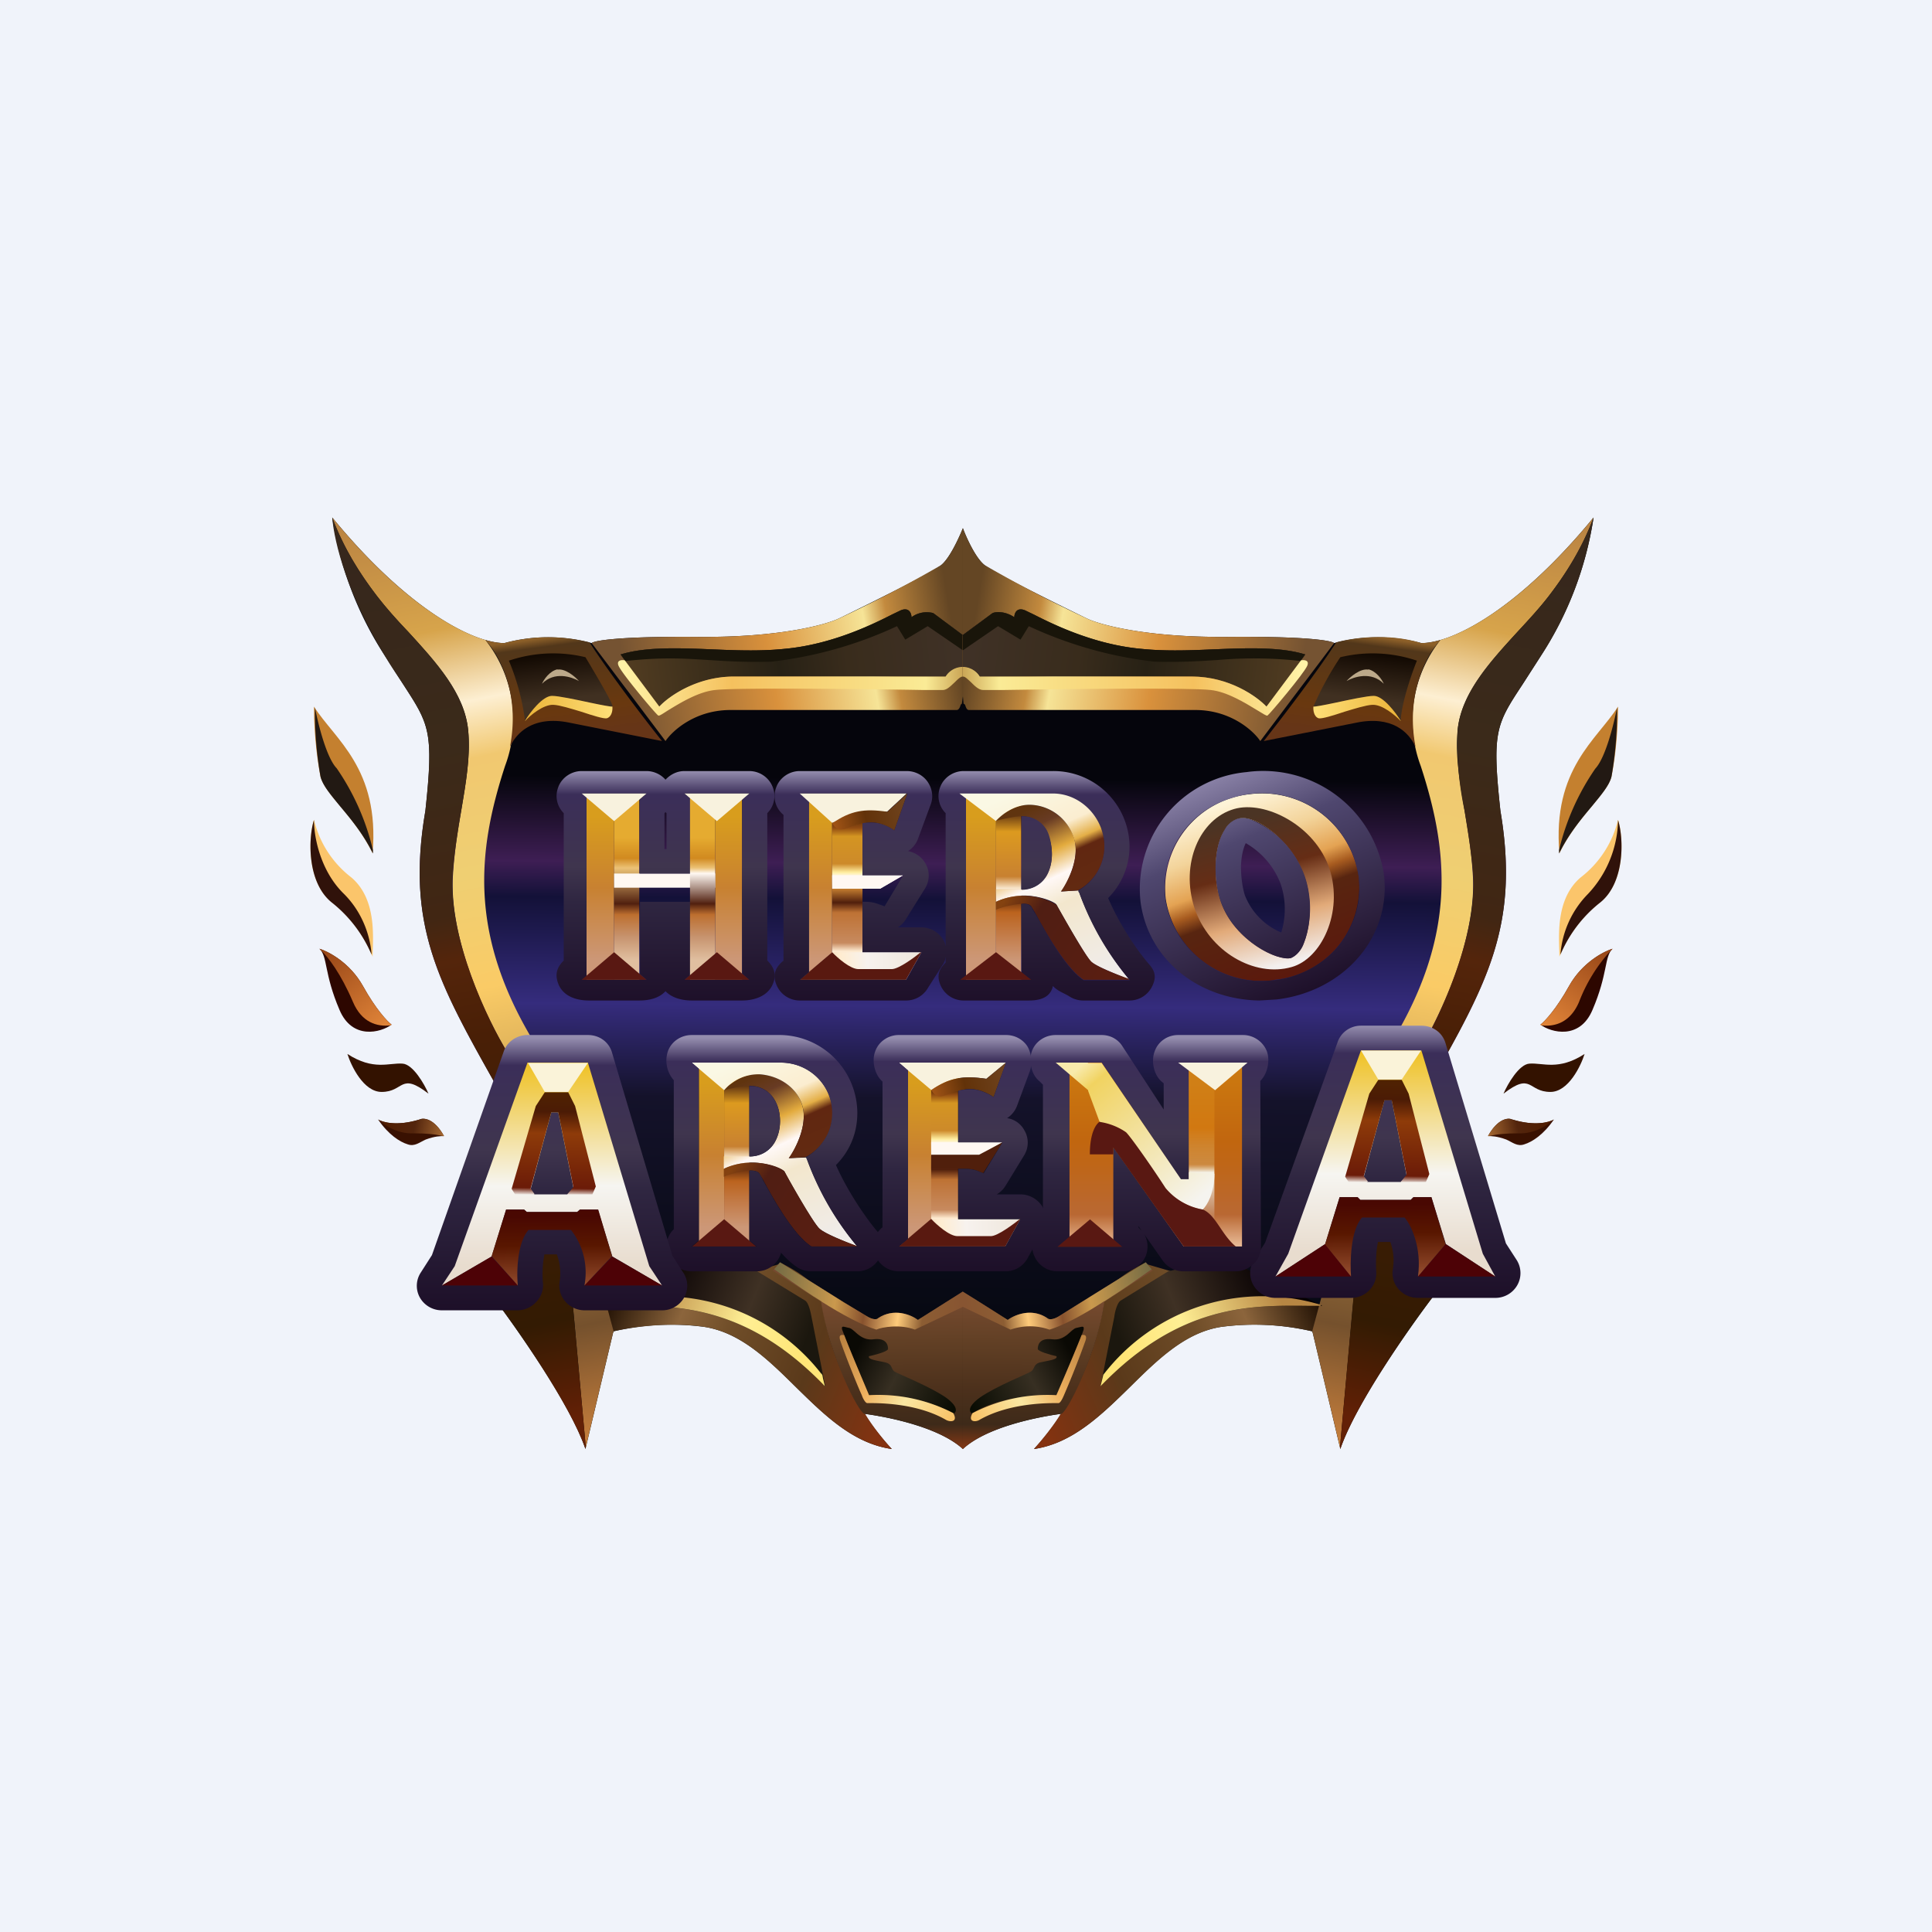 ﻿<?xml version="1.0" standalone="no"?>
<!DOCTYPE svg PUBLIC "-//W3C//DTD SVG 1.1//EN" 
"http://www.w3.org/Graphics/SVG/1.1/DTD/svg11.dtd">
<svg width="56" height="56" viewBox="0 0 56 56" fill="none" xmlns="http://www.w3.org/2000/svg"><path fill="#F0F3FA" d="M0 0h56v56H0z"/><path d="M27.28 16.38c.25-.2.52-.8.63-1.07V42c-.7-.64-2.18-.93-2.85-1.02.21.36.6.82.79 1.02-1.12-.16-1.95-.98-2.78-1.8-.8-.79-1.61-1.58-2.66-1.74a7.39 7.39 0 0 0-2.63.13L16.97 42c-.44-1.3-2-3.51-2.72-4.46l.31-5.76-.18-.32c-1.66-2.95-2.62-4.64-2.05-7.96.25-2.3.11-2.5-.64-3.66l-.54-.84a10.1 10.1 0 0 1-1.52-4c2.15 2.62 4.05 3.64 4.99 3.64a4.84 4.84 0 0 1 2.53 0c.07-.07.79-.2 3.1-.18 2.33.02 3.69-.35 4.08-.54.88-.43 2.7-1.33 2.95-1.54Zm1.26 0c-.26-.2-.53-.8-.63-1.07V42c.69-.64 2.18-.93 2.85-1.02a7 7 0 0 1-.79 1.02c1.11-.16 1.95-.98 2.78-1.8.8-.79 1.6-1.58 2.65-1.74a7.39 7.39 0 0 1 2.64.13l.81 3.41c.44-1.3 2-3.51 2.72-4.46l-.32-5.76.18-.32c1.67-2.95 2.62-4.64 2.06-7.96-.25-2.3-.12-2.5.64-3.66l.54-.84a10.1 10.1 0 0 0 1.52-4c-2.15 2.62-4.05 3.64-4.99 3.64a4.84 4.84 0 0 0-2.53 0c-.07-.07-.79-.2-3.1-.18-2.33.02-3.7-.35-4.08-.54-.88-.43-2.7-1.33-2.95-1.54Z" fill="url(#afqeffurp)"/><path d="M25.04 40.92a7.73 7.73 0 0 1-1.2-3.04v-.01c0-.21 0-.66-1.18-1.25l-.89.26c.5.24 1.5.76 1.57.94.06.19.36 1.43.5 2.03a5.83 5.83 0 0 0-6.3-2.03l.16.8.06.03.02-.06c.42-.1 1.55-.29 2.63-.13 1.05.16 1.85.95 2.66 1.75.83.81 1.66 1.63 2.78 1.79-.19-.2-.6-.7-.81-1.08Z" fill="url(#bfqeffurp)"/><path d="M17.78 38.6v-.03l-2.22-8.23c-1.99-3.2-1.73-5.66-.92-8.14a3.76 3.76 0 0 0-.57-3.65c-1.03-.3-2.65-1.36-4.44-3.55.33.89.8 1.63 1.3 2.28.27.35.58.7.9 1.03.82.9 1.64 1.8 1.74 2.86.07.73-.06 1.49-.2 2.32-.1.58-.2 1.2-.24 1.86-.13 1.86 1 4.23 1.59 5.17l1.51 3.2.75 8.23.8-3.36Z" fill="url(#cfqeffurp)"/><path d="m16.98 41.95-.75-8.22-1.51-3.2c-.58-.95-1.72-3.32-1.6-5.18.05-.66.15-1.28.25-1.86.14-.83.27-1.6.2-2.32-.1-1.07-.92-1.97-1.74-2.86-.32-.34-.63-.68-.9-1.03-.5-.65-.97-1.4-1.3-2.28.06.75.46 2.27 1.52 4 .2.34.39.61.54.84.75 1.15.89 1.35.64 3.66-.57 3.32.39 5.01 2.05 7.96l.18.32-.31 5.76c.72.95 2.28 3.17 2.72 4.46v-.05Z" fill="url(#dfqeffurp)"/><path d="M14.07 18.55c.47.52 1 1.65.71 3.1.2-.43.7-.92 1.74-.7l2.67.53c-.49-.61-1.55-2-2.1-2.86a4.86 4.86 0 0 0-2.47.02c-.16 0-.34-.03-.55-.09Z" fill="url(#efqeffurp)"/><path d="M15.22 20.9a6.77 6.77 0 0 0-.47-1.75 4 4 0 0 1 2.22-.1c.28.47.84 1.41.78 1.43-.08.03-1.41-.3-1.75-.3-.27 0-.64.47-.78.71Z" fill="url(#ffqeffurp)"/><path d="M15.22 20.9c.15-.17.54-.49.83-.47.18.01.5.11.8.2.33.11.65.21.74.19.15-.05.17-.24.16-.34-.03.01-.3-.04-.63-.11-.42-.09-.93-.2-1.12-.2-.27 0-.64.48-.78.72Z" fill="url(#gfqeffurp)"/><path d="M16.16 19.4c-.23.05-.4.3-.45.42.36-.37.86-.2 1.07-.08-.11-.13-.4-.37-.62-.33Z" fill="#BCA98A"/><path d="m19.1 20.48-1.12-1.5c1.23-.4 3.06 0 4.73-.16 1.67-.16 3.08-1 3.4-1.13.25-.1.31.1.31.2a.75.75 0 0 1 .63-.12l.86.64v.92a.59.59 0 0 0-.5.28h-6.14c-1.08 0-1.9.58-2.16.87Z" fill="url(#hfqeffurp)"/><path d="m19.29 21.48-2.14-2.84c.07-.07.79-.2 3.1-.18 2.33.02 3.69-.35 4.08-.54a38.6 38.6 0 0 0 2.95-1.54c.25-.2.52-.8.63-1.07v4.87l-.03.22c-.02 0-.04.04-.05.08-.02.05-.05.1-.1.1h-6.56c-1.02 0-1.68.6-1.88.9Zm-1.3-2.5 1.12 1.5a3.15 3.15 0 0 1 2.16-.87h6.14c.05-.1.23-.28.5-.28v-.92l-.86-.64a.75.75 0 0 0-.63.12c0-.1-.06-.3-.31-.2l-.25.12c-.55.28-1.76.88-3.15 1-.7.07-1.42.04-2.12.01-.97-.04-1.89-.07-2.6.15Z" fill="url(#ifqeffurp)"/><path d="M18.13 19.16c1.12-.12 1.72-.07 2.39-.03.5.03 1.02.07 1.83.05A11.8 11.8 0 0 0 26 18.15l.24.39.65-.39 1.02.7v-.44l-.86-.64a.75.75 0 0 0-.63.12c0-.1-.06-.3-.31-.2l-.25.12c-.55.28-1.76.88-3.15 1-.7.07-1.42.04-2.12.01-.97-.04-1.89-.07-2.6.15l.14.2Z" fill="#19150A"/><path d="M27.9 19.61v-.28a.59.59 0 0 0-.49.28h-6.14c-1.08 0-1.9.58-2.16.87l-1-1.34c-.1-.02-.25 0-.18.16.1.23 1.07 1.39 1.15 1.44.03.02.14-.06.3-.16.33-.2.86-.53 1.35-.58.58-.07 4.24-.03 6 0h.6c.12 0 .23-.12.34-.22.09-.09.17-.17.24-.17Z" fill="url(#jfqeffurp)"/><path d="M23.91 40.18c-2.44-2.54-4.6-2.33-6.42-2.33l2.84-1.38 1.62.38 1.39.85c.1.06.16.35.18.46l.4 2.02Z" fill="url(#kfqeffurp)"/><path d="M23.83 39.85c-.04-.2.07.27 0 0a5.82 5.82 0 0 0-6.29-2.03v.03h.34c1.74-.02 3.76-.03 6.03 2.33l-.08-.33Z" fill="url(#lfqeffurp)"/><path d="m27.9 37.44-1.3.82c-.19-.15-.69-.36-1.15-.05-.02.03-.13.07-.36-.08l-.63-.38-1.85-1.16-.21.24 1.4.9c.22 1.53 1.1 3.25 1.26 3.25.67.09 2.16.38 2.85 1.02v-4.56Z" fill="url(#mfqeffurp)"/><path d="M23.8 37.72c.6.38 1.2.7 1.6.82.18-.08.7-.16 1.12 0l1.39-.66v-.44l-1.3.82c-.2-.15-.7-.36-1.16-.05-.02.03-.13.07-.36-.08l-.63-.38-1.85-1.16-.17.2c.3.21.7.5 1.13.78l.24.15Z" fill="url(#nfqeffurp)"/><path d="M25.74 39.1c0 .07-.36.17-.55.21-.05.1.26.13.47.18.21.05.16.18.26.26.1.07 1.02.43 1.5.76.37.27.3.42.23.46a4.69 4.69 0 0 0-2.46-.53 48 48 0 0 1-.78-1.9c-.03-.13.05-.08.2-.05.16.03.32.38.71.33.4-.05.42.2.42.28Z" fill="url(#ofqeffurp)"/><path d="M24.47 38.7c-.1-.02-.17 0-.11.17.08.25.45 1.2.62 1.57.02.07.1.23.16.23h.02c.18 0 1.36-.03 2.25.48.13.08.37.07.22-.19a4.72 4.72 0 0 0-2.44-.52c-.2-.48-.58-1.37-.72-1.74Z" fill="url(#pfqeffurp)"/><path d="M30.78 40.92c.33-.43.94-1.56 1.2-3.04v-.01c0-.21 0-.66 1.18-1.25l.89.26c-.5.24-1.5.76-1.57.94-.06.19-.36 1.43-.5 2.03a5.83 5.83 0 0 1 6.3-2.03l-.16.8-.06.03-.02-.06a7.39 7.39 0 0 0-2.64-.13c-1.04.16-1.84.95-2.65 1.75-.83.81-1.67 1.63-2.78 1.79.18-.2.6-.7.81-1.08Z" fill="url(#qfqeffurp)"/><path d="M38.04 38.6v-.03l2.22-8.23c1.99-3.2 1.73-5.66.92-8.14a3.76 3.76 0 0 1 .57-3.65c1.03-.3 2.65-1.36 4.44-3.55-.33.89-.8 1.63-1.3 2.28-.27.35-.59.7-.9 1.03-.82.9-1.64 1.8-1.74 2.86-.07.73.06 1.49.2 2.32.1.58.2 1.2.24 1.86.13 1.86-1 4.23-1.6 5.17l-1.5 3.2-.75 8.23-.8-3.36Z" fill="url(#rfqeffurp)"/><path d="m38.84 41.95.74-8.22 1.52-3.2c.58-.95 1.72-3.32 1.6-5.18-.05-.66-.16-1.28-.25-1.86a9.24 9.24 0 0 1-.2-2.32c.1-1.07.92-1.97 1.74-2.86.31-.34.63-.68.9-1.03.5-.65.97-1.4 1.3-2.28a10.1 10.1 0 0 1-1.52 4l-.54.84c-.76 1.15-.89 1.35-.64 3.66.56 3.32-.39 5.01-2.06 7.96l-.18.32.32 5.76c-.73.95-2.28 3.17-2.72 4.46l-.01-.05Z" fill="url(#sfqeffurp)"/><path d="M41.75 18.55c-.47.52-1 1.65-.72 3.1-.19-.43-.69-.92-1.73-.7l-2.67.53c.48-.61 1.55-2 2.1-2.86.46-.13 1.5-.28 2.47.02.16 0 .34-.03.55-.09Z" fill="url(#tfqeffurp)"/><path d="M40.6 20.9c.02-.52.32-1.38.47-1.75a4 4 0 0 0-2.22-.1 9.07 9.07 0 0 0-.78 1.43c.08.03 1.4-.3 1.75-.3.27 0 .63.47.78.71Z" fill="url(#ufqeffurp)"/><path d="M40.6 20.9c-.16-.17-.54-.49-.83-.47-.18.01-.5.11-.8.2-.33.11-.65.21-.75.19-.14-.05-.16-.24-.15-.34.03.01.3-.04.63-.11.42-.09.93-.2 1.12-.2.27 0 .63.48.78.72Z" fill="url(#vfqeffurp)"/><path d="M39.66 19.4c.23.05.4.3.45.42-.36-.37-.87-.2-1.08-.08.12-.13.4-.37.63-.33Z" fill="#BCA98A"/><path d="m36.71 20.48 1.12-1.5c-1.22-.4-3.05 0-4.72-.16-1.68-.16-3.09-1-3.4-1.13-.25-.1-.31.1-.31.2a.75.75 0 0 0-.63-.12l-.86.64v.92c.27 0 .44.19.5.28h6.13c1.09 0 1.9.58 2.17.87Z" fill="url(#wfqeffurp)"/><path d="m36.53 21.48 2.14-2.84c-.07-.07-.79-.2-3.1-.18-2.33.02-3.7-.35-4.08-.54a38.6 38.6 0 0 1-2.95-1.54c-.26-.2-.53-.8-.63-1.07v4.87l.02.22c.03 0 .05.04.06.08.02.05.04.1.1.1h6.56c1.02 0 1.68.6 1.88.9Zm1.3-2.5-1.12 1.5a3.15 3.15 0 0 0-2.17-.87H28.4a.59.59 0 0 0-.5-.28v-.92l.87-.64c.1-.04.36-.06.63.12 0-.1.06-.3.31-.2l.25.12c.55.28 1.76.88 3.15 1 .7.07 1.42.04 2.11.01.98-.04 1.9-.07 2.61.15Z" fill="url(#xfqeffurp)"/><path d="M37.7 19.16a12.05 12.05 0 0 0-2.4-.03c-.5.03-1.02.07-1.83.05a11.8 11.8 0 0 1-3.65-1.03l-.24.39-.65-.39-1.02.7v-.44l.86-.64c.1-.04.36-.06.63.12 0-.1.06-.3.31-.2l.25.12c.55.28 1.76.88 3.15 1 .7.07 1.42.04 2.11.01.98-.04 1.9-.07 2.61.15l-.14.2Z" fill="#19150A"/><path d="M27.9 19.61v-.28c.28 0 .45.19.5.28h6.14c1.09 0 1.9.58 2.17.87l1-1.34c.1-.02.25 0 .18.16-.1.23-1.08 1.39-1.15 1.44-.03.02-.14-.06-.31-.16-.33-.2-.86-.53-1.34-.58-.58-.07-4.25-.03-6 0h-.6c-.12 0-.24-.12-.34-.22-.1-.09-.17-.17-.24-.17Z" fill="url(#yfqeffurp)"/><path d="M31.9 40.18c2.45-2.54 4.6-2.33 6.43-2.33l-2.85-1.38-1.62.38-1.38.85c-.1.06-.17.35-.18.46l-.4 2.02Z" fill="url(#zfqeffurp)"/><path d="M31.98 39.85c.05-.2-.06.27 0 0a5.82 5.82 0 0 1 6.3-2.03v.03h-.34c-1.74-.02-3.76-.03-6.04 2.33l.08-.33Z" fill="url(#aafqeffurp)"/><path d="M27.9 37.44c.34.2 1.06.66 1.31.82.2-.15.7-.36 1.15-.05.03.03.14.07.37-.08a290.9 290.9 0 0 1 2.48-1.54l.2.24-1.4.9c-.21 1.53-1.1 3.25-1.25 3.25-.68.09-2.16.38-2.85 1.02v-4.56Z" fill="url(#abfqeffurp)"/><path d="M32 37.72c-.58.38-1.18.7-1.58.82a1.7 1.7 0 0 0-1.13 0l-1.38-.66v-.44l1.3.82c.2-.15.7-.36 1.15-.05.03.03.14.07.37-.08a290.9 290.9 0 0 1 2.48-1.54l.17.2c-.3.21-.7.5-1.14.78l-.23.15Z" fill="url(#acfqeffurp)"/><path d="M30.08 39.1c0 .07.36.17.54.21.06.1-.26.13-.47.18-.2.05-.15.18-.26.26-.1.07-1.02.43-1.49.76-.37.27-.3.42-.23.46.75-.49 1.95-.56 2.45-.53.26-.6.77-1.8.79-1.9.02-.13-.05-.08-.21-.05-.16.03-.31.38-.7.33-.4-.05-.42.2-.42.28Z" fill="url(#adfqeffurp)"/><path d="M31.35 38.7c.09-.02.17 0 .11.17a27.2 27.2 0 0 1-.62 1.57c-.03.07-.1.23-.16.23h-.02c-.18 0-1.36-.03-2.26.48-.12.08-.36.07-.21-.19a4.72 4.72 0 0 1 2.43-.52c.21-.48.59-1.37.73-1.74Z" fill="url(#aefqeffurp)"/><path d="M10.8 24.73c.21-2.46-1.1-3.3-1.7-4.25 0 .94.13 1.74.19 2.03.14.53.99 1.15 1.51 2.22Z" fill="#C4802F"/><path d="M9.13 20.51c.1.52.34 1.46.63 1.76a7 7 0 0 1 1.05 2.37v.1c-.28-.57-.65-1.01-.96-1.38-.27-.33-.5-.6-.56-.85a10.82 10.82 0 0 1-.16-2Z" fill="#221913"/><path d="M10.18 25.43a2.98 2.98 0 0 1-1.08-1.67c-.17.54-.2 1.84.53 2.4a3.86 3.86 0 0 1 1.17 1.57c0-.48.15-1.65-.62-2.3Z" fill="#FBC56B"/><path d="M9.1 23.77c0 .48.18 1.47.87 2.14.58.58.77 1.3.8 1.76a3.84 3.84 0 0 0-1.14-1.5c-.73-.57-.7-1.86-.53-2.4Z" fill="#30120A"/><path d="M10.52 28.58c-.38-.68-1-1-1.26-1.08.24.23.13.72.58 1.77.37.88 1.2.66 1.51.43-.12-.09-.46-.45-.83-1.12Z" fill="#2D0700"/><path d="M9.3 27.54c.21.2.58.68.93 1.5.25.59.69.73 1.1.68l.02-.02c-.12-.09-.46-.45-.83-1.12-.38-.68-1-1-1.26-1.08l.03.04Z" fill="url(#affqeffurp)"/><path d="M11.06 31.65c-.52 0-.88-.75-.99-1.1.76.49 1.2.25 1.6.28.3.02.63.59.75.87-.83-.64-.7-.05-1.36-.05Z" fill="#331200"/><path d="M12.16 32.45c-.65.2-1.07.08-1.2 0 .3.44.63.65.86.72.2.07.34-.06.52-.14.27-.1.43-.1.53-.1-.28-.51-.59-.54-.71-.48Z" fill="#391101"/><path d="M10.96 32.45c.18.17.57.42 1.02.4.34 0 .62.02.86.08h.03c-.28-.51-.59-.54-.71-.48-.65.2-1.07.08-1.2 0Z" fill="url(#agfqeffurp)"/><path d="M45.2 24.73c-.21-2.45 1.1-3.3 1.7-4.25 0 .94-.13 1.74-.19 2.03-.14.53-.99 1.15-1.51 2.22Z" fill="#C4802F"/><path d="M46.87 20.51c-.1.52-.34 1.46-.63 1.77a7 7 0 0 0-1.05 2.36v.1c.28-.57.65-1.01.96-1.38.27-.33.5-.6.56-.85a10.81 10.81 0 0 0 .16-2Z" fill="#221913"/><path d="M45.82 25.43a2.98 2.98 0 0 0 1.08-1.67c.17.54.2 1.84-.53 2.4a3.86 3.86 0 0 0-1.17 1.57c0-.48-.15-1.65.62-2.3Z" fill="#FBC56B"/><path d="M46.9 23.77a3.2 3.2 0 0 1-.87 2.14 2.8 2.8 0 0 0-.8 1.76c.14-.33.46-.96 1.14-1.5.73-.57.7-1.86.53-2.4Z" fill="#30120A"/><path d="M45.48 28.58c.38-.68 1-1 1.26-1.08-.24.23-.13.72-.58 1.77-.37.88-1.2.66-1.51.43.12-.09.46-.45.83-1.12Z" fill="#2D0700"/><path d="M46.7 27.54a4.7 4.7 0 0 0-.93 1.5c-.25.59-.69.73-1.1.68l-.02-.02c.12-.09.46-.45.83-1.12.38-.68 1-1 1.26-1.08a.38.38 0 0 0-.03.04Z" fill="url(#ahfqeffurp)"/><path d="M44.94 31.65c.52 0 .88-.75.99-1.1-.76.49-1.2.25-1.6.28-.3.02-.63.59-.75.87.83-.64.7-.05 1.36-.05Z" fill="#331200"/><path d="M43.84 32.45c.65.2 1.07.08 1.2 0-.3.44-.63.65-.86.72-.2.07-.34-.06-.52-.14-.27-.1-.43-.1-.53-.1.28-.51.59-.54.7-.48Z" fill="#391101"/><path d="M45.04 32.45c-.18.17-.57.42-1.02.4-.34 0-.62.02-.86.08h-.03c.28-.51.59-.54.7-.48.66.2 1.08.08 1.21 0Z" fill="url(#aifqeffurp)"/><path d="M17 23.07h.8v5.33H17v-5.33Z" fill="url(#ajfqeffurp)"/><path fill="url(#akfqeffurp)" d="M17.8 23.07h.73v5.33h-.73z"/><path d="M20.73 23.07h.78v5.33h-.78v-5.33Z" fill="url(#alfqeffurp)"/><path d="M17.8 25.32h2.93v.41H17.8v-.4Z" fill="#FFF8F2"/><path d="m18.53 28.22.21.18H16.87l.13-.1v-5.2l-.14-.1h1.88l-.2.18v2.14h1.5v-2.14l-.2-.18h1.88l-.21.18v5.04l.2.18H19.85l.2-.18v-2.08h-1.5v2.08Zm.73-1.36v.98l.03.03.03-.03v-.98h-.06Zm.03 1.87c.19.2.49.27.76.27h1.46c.36 0 .76-.13.9-.5.1-.26.03-.46-.17-.66v-4.27a.7.7 0 0 0 .16-.75.73.73 0 0 0-.68-.47h-1.88c-.22 0-.41.1-.55.25a.74.74 0 0 0-.55-.25h-1.88c-.3 0-.58.19-.68.47a.7.7 0 0 0 .16.75v4.27c-.2.2-.26.4-.16.67.14.37.53.49.89.49h1.46c.27 0 .57-.06.76-.27Zm-.03-5.16.03-.03.03.03v1.04h-.06v-1.04Z" fill="url(#amfqeffurp)"/><path d="m17.8 27.6-.94.8h1.88l-.94-.8Z" fill="#591812"/><path d="m17.8 23.8-.94-.8h1.88l-.94.8Z" fill="#F8F2DE"/><path d="M20 23.07h.73v5.33H20v-5.33Z" fill="url(#anfqeffurp)"/><path d="m20.78 23.8-.94-.8h1.88l-.94.8Z" fill="#F8F2DE"/><path d="m20.78 27.6-.94.8h1.88l-.94-.8Z" fill="#591812"/><path d="M25.5 25.76h-1.33v-.39h2.01l-.67.39Z" fill="#FFF8F2"/><path fill="url(#aofqeffurp)" d="M23.44 23.07h.68v5.33h-.68z"/><path d="M24.12 23.07H25v5.33h-.88v-5.33Z" fill="url(#apfqeffurp)"/><path d="m24.12 27.6-.94.8h3.08l.45-.8h-2.59Z" fill="url(#aqfqeffurp)"/><path d="M24.12 27.6c.16.17.53.49.76.49h.97c.2 0 .67-.35.84-.49h.02l-.45.8h-3.08l.94-.8Z" fill="#591910"/><path d="M25.5 25.76h-1.38v-.39h2.06l-.67.39Z" fill="#FFF8F2"/><path d="M25 25.38v-1.54c.07-.02.05 0 .14 0h.11a1.05 1.05 0 0 1 .39.07c.12.05.23.11.28.16L26.3 23h-3.1l.25.22v4.96l-.26.22h3.08l.45-.8H25v-1.46h.11a1 1 0 0 1 .36.07l.17.06.54-.9H25Zm1.01 1.5h.7c.26 0 .5.14.63.36a.7.7 0 0 1 0 .7l-.44.69a.73.73 0 0 1-.64.37h-3.08a.73.73 0 0 1-.68-.47c-.11-.28-.03-.48.2-.68h.01v-4.23a.7.7 0 0 1-.21-.8c.1-.28.38-.47.68-.47h3.1c.25 0 .47.12.6.3.14.2.18.44.1.66l-.37 1a.72.72 0 0 1-.29.36c.21.04.4.17.5.35a.7.7 0 0 1 0 .72l-.56.9a.72.72 0 0 1-.25.25Z" fill="url(#arfqeffurp)"/><path d="m24.12 23.85-.94-.85h3.1l-.57.53c-.71-.03-.71-.03-1.59.32Z" fill="#F8F2DE"/><path d="M24.12 23.86c.04.07.14.2.29.18.07 0 .13-.03.2-.06.13-.05.28-.11.53-.14.33-.04.66.13.78.23L26.3 23l-.58.53c-.67-.1-1.07-.03-1.59.33Z" fill="url(#asfqeffurp)"/><path fill="url(#atfqeffurp)" d="M26.32 30.81H27v5.33h-.68z"/><path fill="url(#aufqeffurp)" d="M26.99 30.81h.78v5.33h-.78z"/><path d="m27 31.6-.95-.8h3.11l-.57.47c-.68-.1-1.08-.03-1.6.33Z" fill="#F8F2DE"/><path d="M27 31.6c.03.07.14.2.28.18a.88.88 0 0 0 .21-.07c.12-.04.27-.1.52-.14.34-.04.66.14.79.23l.36-1-.57.47c-.68-.1-1.08-.03-1.6.33Z" fill="url(#avfqeffurp)"/><path d="m27 35.34-.95.8h3.09l.44-.8h-2.59Z" fill="url(#awfqeffurp)"/><path d="M27 35.34c.15.16.52.49.75.49h.97c.2 0 .67-.36.85-.5h.01l-.44.8h-3.09l.94-.8Z" fill="#591910"/><path d="M28.38 33.5h-1.39v-.39h2.07l-.68.39Z" fill="#FFF8F2"/><path d="m28.5 34 .56-.89-.68.36h-1.39v.41h1a1 1 0 0 1 .35.06l.17.07Z" fill="#501F0C"/><path d="M27.78 33.11v-1.5a1.97 1.97 0 0 1 .34-.04 1.05 1.05 0 0 1 .39.08c.13.05.23.11.29.15l.36-1h-3.1l.26.23v4.88l-.27.22h3.09l.44-.8h-1.8v-1.45h.2a1 1 0 0 1 .36.06l.17.07.55-.9h-1.28Zm1.1 1.51h.7c.26 0 .5.14.63.35a.7.7 0 0 1 .01.71l-.44.8a.73.73 0 0 1-.64.37h-3.09a.73.73 0 0 1-.68-.47.7.7 0 0 1 .2-.8h.01v-4.23c-.23-.2-.32-.6-.21-.88.1-.28.38-.47.68-.47h3.11c.24 0 .46.11.6.3.14.2.17.53.09.75l-.37 1a.72.72 0 0 1-.29.36c.21.03.4.16.5.35a.7.7 0 0 1 0 .72l-.55.9a.72.72 0 0 1-.25.24Z" fill="url(#axfqeffurp)"/><path d="M28 23.07h.87v5.33H28v-5.33Z" fill="url(#ayfqeffurp)"/><path fill="url(#azfqeffurp)" d="M28.87 23.07h.73v5.33h-.73z"/><path d="m30.76 25.84.5-.03a8.7 8.7 0 0 0 1.47 2.58c-.4-.16-.93-.37-1.09-.5-.18-.16-.99-1.62-1.02-1.67-.02-.05-.36-.23-.86-.26a1.9 1.9 0 0 0-.89.18v-.36h.74c.6 0 .88-.5.88-1.02s-.28-1.1-.88-1.1c-.21 0-.58.09-.74.13.28-.29.65-.5 1.05-.46.66.06 1.18.57 1.25 1.15.07.53-.25 1.13-.41 1.36Z" fill="url(#bafqeffurp)"/><path d="M31.64 27.88c.16.14.68.35 1.1.5v.02h-1.33c-.53-.34-1.15-1.47-1.4-1.93l-.12-.2c-.03-.04-.08-.06-.14-.07a.52.52 0 0 0-.14 0c-.12 0-.53.07-.74.17v-.23a1.9 1.9 0 0 1 1.75.08c.03.05.84 1.51 1.02 1.66Z" fill="url(#bbfqeffurp)"/><path d="M27.25 22.82c.1-.28.38-.47.68-.47h2.59a2.2 2.2 0 0 1 2.22 2.18c0 .59-.24 1.12-.62 1.5.36.84.9 1.59 1.17 1.9.2.22.23.4.11.65a.73.73 0 0 1-.66.42h-1.33a.74.74 0 0 1-.4-.11c-.17-.11-.34-.15-.49-.31l-.02.07c-.1.28-.38.35-.68.35h-1.89a.73.73 0 0 1-.68-.47c-.1-.26-.03-.44.16-.63v-4.33a.7.7 0 0 1-.16-.75Zm.68.25.07.05v5.22l-.07.06h1.89l-.21-.18V26.2h.11c.04 0 .08.02.11.03l.06.05.1.19H30l.34.6c.3.5.7 1.1 1.07 1.34h1.33v-.01a8.2 8.2 0 0 1-1.46-2.53c-.02-.01-.02-.03-.03-.05h-.01.01c.22-.13.4-.3.53-.5.14-.22.23-.5.23-.78 0-.8-.67-1.46-1.49-1.46h-2.59Zm1.68.58v2.14a.83.83 0 0 0 .73-.41c.1-.18.15-.4.15-.62 0-.22-.05-.52-.15-.7a.8.8 0 0 0-.73-.4Z" fill="url(#bcfqeffurp)"/><path d="m28.87 23.8-1.06-.8h2.71c.82 0 1.49.72 1.49 1.53 0 .55-.31 1.03-.77 1.28h.01l-.5.03c.17-.23.49-.83.42-1.36a1.37 1.37 0 0 0-1.25-1.15c-.4-.03-.77.17-1.05.46Z" fill="url(#bdfqeffurp)"/><path d="m28.87 27.6-1.04.8h2.06l-1.02-.8Z" fill="#591812"/><path fill="url(#befqeffurp)" d="M20.26 30.81h.73v5.33h-.73z"/><path fill="url(#bffqeffurp)" d="M20.99 30.81h.73v5.33h-.73z"/><path d="m22.87 33.57.5-.02a8.71 8.71 0 0 0 1.47 2.57c-.4-.15-.92-.36-1.08-.5-.19-.15-1-1.61-1.02-1.66-.03-.05-.37-.23-.86-.26a1.9 1.9 0 0 0-.9.18v-.36h.74c.6 0 .89-.5.89-1.02 0-.53-.29-1.03-.9-1.03-.2 0-.57.09-.72.13.27-.29.64-.5 1.04-.46.67.05 1.19.5 1.26 1.08.06.53-.26 1.12-.42 1.35Z" fill="url(#bgfqeffurp)"/><path d="M21.72 33.7h.16c.5.02.83.2.86.26.02.05.83 1.5 1.02 1.66.16.14.68.35 1.08.5l.01.01h-1.33c-.53-.33-1.15-1.46-1.4-1.93L22 34c-.07-.07-.22-.08-.3-.07-.1 0-.51.08-.72.18v-.23c.11-.06.4-.17.73-.18Z" fill="url(#bhfqeffurp)"/><path d="m20.99 31.6-.94-.8h2.58c.83 0 1.5.66 1.5 1.47 0 .55-.32 1.03-.78 1.27h.01l-.5.03c.17-.23.49-.82.43-1.36-.07-.57-.6-1.02-1.26-1.07a1.3 1.3 0 0 0-1.04.46Z" fill="url(#bifqeffurp)"/><path d="m20.99 35.34-.94.8h1.88l-.94-.8Z" fill="#591812"/><path d="M19.36 30.47c.1-.28.38-.47.69-.47h2.58a2.27 2.27 0 0 1 2.22 2.26c0 .6-.23 1.12-.62 1.51.37.83.91 1.58 1.17 1.89l.01.01a.7.7 0 0 1 .1.76.73.73 0 0 1-.66.42h-1.33a.74.74 0 0 1-.4-.11c-.17-.11-.33-.26-.48-.43a.73.73 0 0 1-.71.54h-1.88a.73.73 0 0 1-.69-.47.7.7 0 0 1 .17-.75v-4.32a.86.86 0 0 1-.17-.84Zm.69.33.2.18v4.98l-.2.17h1.88l-.21-.17V33.93h.11l.12.03.06.05.1.18v.01l.34.6c.3.5.7 1.1 1.07 1.33h1.33a8.21 8.21 0 0 1-1.46-2.53l-.03-.05v-.01c.22-.12.4-.3.53-.5.15-.22.23-.49.23-.78 0-.8-.66-1.46-1.49-1.46h-2.58Zm1.67.67v2.05a.83.83 0 0 0 .73-.4c.1-.18.16-.4.16-.62 0-.23-.05-.44-.16-.62a.8.8 0 0 0-.73-.4Z" fill="url(#bjfqeffurp)"/><path fill-rule="evenodd" d="M36.94 28.4a2.7 2.7 0 0 0 2.44-3 2.83 2.83 0 0 0-3.16-2.38 2.74 2.74 0 0 0-2.43 3.04 2.81 2.81 0 0 0 3.15 2.35Zm.48-.63c.49-.16.72-1.43.4-2.37-.37-1.04-1.45-1.82-1.94-1.67-.67.2-.78 1.59-.49 2.42.4 1.13 1.68 1.72 2.03 1.62Z" fill="url(#bkfqeffurp)"/><path d="M37.44 28.03c.86-.24 1.5-1.58 1.1-2.84-.42-1.27-1.88-2-2.77-1.74-1 .29-1.56 1.59-1.15 2.86.42 1.27 1.74 2.03 2.82 1.72Zm.37-2.63c.33.94.1 2.21-.4 2.37-.34.1-1.62-.49-2.02-1.62-.3-.83-.18-2.21.5-2.42.48-.15 1.56.63 1.92 1.67Z" fill="url(#blfqeffurp)"/><path fill-rule="evenodd" d="M36.92 28.41h.02a2.92 2.92 0 0 0 1.4-.56 2.63 2.63 0 0 0 1.04-2.45 2.83 2.83 0 0 0-3.7-2.26 2.7 2.7 0 0 0-1.9 2.93 2.81 2.81 0 0 0 3.14 2.34Zm.06-.7c.19.06.34.08.44.06l.05-.03a.72.72 0 0 0 .3-.34 2.92 2.92 0 0 0 .05-2 2.8 2.8 0 0 0-1.58-1.65.63.63 0 0 0-.36-.02.67.67 0 0 0-.34.25l-.07.12c-.3.52-.3 1.43-.08 2.05.3.83 1.06 1.38 1.59 1.56Zm-.87-3.27c-.07.13-.13.37-.14.67 0 .3.04.6.11.83a1.93 1.93 0 0 0 1.06 1.09v-.01a2.28 2.28 0 0 0-.02-1.4 2.31 2.31 0 0 0-1.01-1.18Zm4 .88c.24 1.84-1.16 3.42-3.11 3.65l-.5.03c-1.75-.03-3.21-1.17-3.44-2.85a3.4 3.4 0 0 1 3.07-3.77 3.54 3.54 0 0 1 3.98 2.94Z" fill="url(#bmfqeffurp)"/><path d="M17.04 30c.33 0 .61.2.7.51l1.75 5.89.31.48c.15.22.16.5.03.73a.73.73 0 0 1-.64.37h-2.25a.74.74 0 0 1-.55-.25.7.7 0 0 1-.17-.57 1.57 1.57 0 0 0-.08-.8h-.36l-.03.18c-.03.25-.03.5-.01.66a.7.7 0 0 1-.2.54.74.74 0 0 1-.53.24h-2.2a.73.73 0 0 1-.64-.37.7.7 0 0 1 .03-.73l.32-.5 2.08-5.9c.1-.29.38-.48.7-.48h1.74Zm-4.23 7.26.37-.56 2.11-5.9h1.75l1.78 5.9.37.56h-2.25c.04-.27.03-.5 0-.72a1.73 1.73 0 0 0-.4-.9h-1.22c-.2.23-.28.62-.31.98-.02.25-.02.48 0 .64h-2.2Zm2.57-2.81.12.17h.94l.18-.2-.44-2.18h-.2l-.6 2.21Z" fill="url(#bnfqeffurp)"/><path fill-rule="evenodd" d="M15.3 30.8h1.74l1.78 5.9.37.56-1.44-.84-.42-1.36h-.52l-.08.07h-1.46l-.08-.07h-.52l-.42 1.36-1.44.84.37-.56 2.11-5.9Zm.18 3.82-.1-.15.6-2.23h.2l.45 2.23-.19.15h-.96Z" fill="url(#bofqeffurp)"/><path d="m15.3 30.8.49.85h.68l.57-.84h-1.75Z" fill="#FAF3D9"/><path d="m16.62 34.41-.18.21h.73l.1-.23-.6-2.33-.2-.4h-.68l-.26.4-.7 2.4.1.16h.57l-.12-.17.6-2.21h.2l.44 2.17Z" fill="url(#bpfqeffurp)"/><path d="M15 37.26h-2.19l1.44-.84.76.84ZM16.94 37.26l.8-.84 1.45.84h-2.25Z" fill="#4D0206"/><path d="m14.25 36.41.76.85c-.04-.38-.02-1.24.31-1.61h1.23a2 2 0 0 1 .39 1.61l.8-.85-.4-1.35h-.53l-.08.07h-1.46l-.08-.07h-.52l-.42 1.35Z" fill="url(#bqfqeffurp)"/><path d="M41.2 29.73c.33 0 .61.2.7.51l1.75 5.8.31.48c.14.22.15.5.02.73a.73.73 0 0 1-.64.37H41.1a.74.74 0 0 1-.56-.25.7.7 0 0 1-.17-.57 1.57 1.57 0 0 0-.07-.8h-.36l-.03.18c-.03.25-.03.5-.02.66a.7.7 0 0 1-.19.55.74.74 0 0 1-.54.23h-2.19a.73.73 0 0 1-.64-.37.7.7 0 0 1 .02-.73l.32-.5 2.1-5.81c.1-.29.37-.48.68-.48h1.75Zm-4.06 7.17.2-.56 2.11-5.9h1.75l1.78 5.9.36.66H41.1c.04-.27.03-.6 0-.82a1.73 1.73 0 0 0-.4-.9h-1.22c-.2.23-.29.62-.32.98-.02.25-.07.49-.06.64h-1.96Zm2.4-2.8.12.16h.94l.17-.2-.43-2.18h-.2l-.6 2.21Z" fill="url(#brfqeffurp)"/><path fill-rule="evenodd" d="M39.45 30.45h1.75l1.78 5.89.36.66-1.43-.94-.42-1.36h-.52l-.08.08h-1.46l-.08-.08h-.52l-.42 1.36-1.44.94.37-.66 2.11-5.9Zm.18 3.81-.1-.15.6-2.23h.21l.44 2.23-.18.15h-.97Z" fill="url(#bsfqeffurp)"/><path d="m39.45 30.45.5.84h.68l.56-.84h-1.74Z" fill="#FAF3D9"/><path d="m40.77 34.05-.17.21h.73l.1-.23-.6-2.33-.2-.4h-.68l-.26.4-.7 2.41.1.15h.57l-.13-.17.6-2.2h.21l.43 2.16Z" fill="url(#btfqeffurp)"/><path d="M39.16 37h-2.19l1.44-.94.75.94ZM41.1 37l.8-.94 1.44.94H41.1Z" fill="#4D0206"/><path d="m38.4 36.06.76.94c-.03-.38-.02-1.34.32-1.71h1.23c.18.19.51.87.39 1.71l.8-.94-.41-1.36h-.52l-.08.08h-1.46l-.08-.08h-.52l-.42 1.36Z" fill="url(#bufqeffurp)"/><path d="m36.03 30.8-.23.2.02 5.13h-1.51l-2.04-2.88v2.66l.26.22h-1.88l.35-.26v-4.76l-.4-.3h1.33l2.16 3.17.14.2h.23V31l-.31-.2h1.88Zm-2.3.6-.06-.05c-.23-.2-.31-.6-.2-.88.1-.28.37-.47.68-.47h1.88c.3 0 .58.19.69.47.1.27.02.66-.19.86l.02 4.8c0 .19-.07.37-.21.5a.74.74 0 0 1-.52.22h-1.51a.74.74 0 0 1-.6-.3l-.54-.77c.1.18.12.4.05.6a.73.73 0 0 1-.69.47h-1.88a.73.73 0 0 1-.68-.47.7.7 0 0 1 .2-.8l.06-.04v-4.1l-.1-.1c-.24-.19-.32-.59-.22-.87s.38-.47.69-.47h1.33c.25 0 .47.12.6.32l1.2 1.84v-.76Zm-.64 4.27-.09-.13v.04l.09.09Z" fill="url(#bvfqeffurp)"/><path d="m34.23 34.2-2.3-3.4H31v5.3h1.27v-2.85l2.04 2.88H36v-5.32h-1.54v3.39h-.23Z" fill="url(#bwfqeffurp)"/><path d="M34.46 30.8h.74v4.75h-.74V30.8Z" fill="url(#bxfqeffurp)"/><path d="M31.54 30.8H30.6l.94.8v.02l.34.92c.18.03.59.14.76.3.16.17.83 1.14 1.14 1.61.12.16.5.51 1.08.61.13-.12.34-.48.34-1.04l-.74-.04v.2h-.23l-2.3-3.37h-.4Z" fill="url(#byfqeffurp)"/><path d="m31.6 35.34-.95.8h1.88l-.94-.8ZM31.88 32.51c-.1.06-.29.3-.29.95h.68v-.2l2.04 2.87h1.51c-.42-.35-.57-.9-.95-1.07a1.8 1.8 0 0 1-1.09-.63c-.3-.47-.98-1.45-1.14-1.61a1.8 1.8 0 0 0-.76-.3Z" fill="#591812"/><path d="m35.22 31.6-1.07-.8h2.01l-.94.8Z" fill="#F8F2DE"/><defs><linearGradient id="afqeffurp" x1="31.67" y1="20.33" x2="31.52" y2="40.95" gradientUnits="userSpaceOnUse"><stop offset=".11" stop-color="#05050C"/><stop offset=".23" stop-color="#3E1E54"/><stop offset=".28" stop-color="#131138"/><stop offset=".43" stop-color="#352C7D"/><stop offset=".56" stop-color="#14122A"/><stop offset="1" stop-color="#010508"/></linearGradient><linearGradient id="bfqeffurp" x1="17.33" y1="38.36" x2="25.56" y2="41.78" gradientUnits="userSpaceOnUse"><stop stop-color="#211104"/><stop offset=".24" stop-color="#8C653C"/><stop offset=".41" stop-color="#6F4D28"/><stop offset=".69" stop-color="#5A391A"/><stop offset="1" stop-color="#853210"/></linearGradient><linearGradient id="cfqeffurp" x1="10.62" y1="15.03" x2="16.03" y2="41.96" gradientUnits="userSpaceOnUse"><stop stop-color="#BA8342"/><stop offset=".13" stop-color="#D7A44B"/><stop offset=".21" stop-color="#FDEFD2"/><stop offset=".27" stop-color="#F1C870"/><stop offset=".39" stop-color="#EFCF72"/><stop offset=".51" stop-color="#FACB66"/><stop offset=".88" stop-color="#75512D"/><stop offset="1" stop-color="#C57E3C"/></linearGradient><linearGradient id="dfqeffurp" x1="10.31" y1="16.02" x2="15.52" y2="41.32" gradientUnits="userSpaceOnUse"><stop stop-color="#36271C"/><stop offset=".23" stop-color="#3B2A1A"/><stop offset=".42" stop-color="#412613"/><stop offset=".47" stop-color="#54250B"/><stop offset=".56" stop-color="#491F06"/><stop offset=".89" stop-color="#331B03"/><stop offset="1" stop-color="#632006"/></linearGradient><linearGradient id="efqeffurp" x1="16" y1="18.46" x2="16.38" y2="21.33" gradientUnits="userSpaceOnUse"><stop stop-color="#8D6029"/><stop offset=".09" stop-color="#52371A"/><stop offset=".75" stop-color="#69380F"/><stop offset="1" stop-color="#663517"/></linearGradient><linearGradient id="ffqeffurp" x1="16.25" y1="18.94" x2="16.41" y2="20.25" gradientUnits="userSpaceOnUse"><stop stop-color="#130A03"/><stop offset="1" stop-color="#403021"/></linearGradient><linearGradient id="gfqeffurp" x1="15.29" y1="20.74" x2="17.75" y2="20.66" gradientUnits="userSpaceOnUse"><stop stop-color="#EBB53B"/><stop offset="1" stop-color="#FFDF78"/></linearGradient><linearGradient id="hfqeffurp" x1="27.65" y1="18.56" x2="18.25" y2="19.78" gradientUnits="userSpaceOnUse"><stop stop-color="#3F3126"/><stop offset=".33" stop-color="#392C1C"/><stop offset=".54" stop-color="#272115"/><stop offset="1" stop-color="#513C21"/></linearGradient><linearGradient id="ifqeffurp" x1="27.65" y1="18.41" x2="18.18" y2="20" gradientUnits="userSpaceOnUse"><stop stop-color="#644624"/><stop offset=".19" stop-color="#C38A3E"/><stop offset=".26" stop-color="#F6E497"/><stop offset=".56" stop-color="#D9913C"/><stop offset="1" stop-color="#755332"/></linearGradient><linearGradient id="jfqeffurp" x1="18.06" y1="19.64" x2="27.93" y2="19.77" gradientUnits="userSpaceOnUse"><stop stop-color="#FFF3A7"/><stop offset=".32" stop-color="#F5C15E"/><stop offset=".89" stop-color="#FAEB96"/><stop offset="1" stop-color="#C9A454"/></linearGradient><linearGradient id="kfqeffurp" x1="18.87" y1="37.23" x2="23.32" y2="38.98" gradientUnits="userSpaceOnUse"><stop stop-color="#060002"/><stop offset=".61" stop-color="#3F3124"/><stop offset="1" stop-color="#1B170E"/></linearGradient><linearGradient id="lfqeffurp" x1="18.87" y1="37.23" x2="23.32" y2="38.98" gradientUnits="userSpaceOnUse"><stop stop-color="#B78643"/><stop offset=".61" stop-color="#FFEF94"/><stop offset="1" stop-color="#FFE577"/></linearGradient><linearGradient id="mfqeffurp" x1="26.76" y1="37.7" x2="26.81" y2="42.03" gradientUnits="userSpaceOnUse"><stop stop-color="#764A2F"/><stop offset=".27" stop-color="#624025"/><stop offset=".58" stop-color="#4D311C"/><stop offset=".83" stop-color="#3E2A19"/><stop offset="1" stop-color="#873915"/></linearGradient><linearGradient id="nfqeffurp" x1="22.45" y1="36.85" x2="27.88" y2="37.65" gradientUnits="userSpaceOnUse"><stop stop-color="#746B44"/><stop offset=".34" stop-color="#CA994D"/><stop offset=".5" stop-color="#88522E"/><stop offset=".68" stop-color="#FFCB7A"/><stop offset=".81" stop-color="#8C5D33"/><stop offset="1" stop-color="#885532"/></linearGradient><linearGradient id="ofqeffurp" x1="24.8" y1="39.16" x2="27.7" y2="40.71" gradientUnits="userSpaceOnUse"><stop stop-color="#0A0904"/><stop offset=".42" stop-color="#372F22"/><stop offset="1" stop-color="#090C03"/></linearGradient><linearGradient id="pfqeffurp" x1="24.44" y1="38.87" x2="27.63" y2="41.13" gradientUnits="userSpaceOnUse"><stop stop-color="#BE8542"/><stop offset=".36" stop-color="#EFB15F"/><stop offset=".63" stop-color="#FAE7A2"/><stop offset="1" stop-color="#F8C166"/></linearGradient><linearGradient id="qfqeffurp" x1="38.49" y1="38.36" x2="30.25" y2="41.78" gradientUnits="userSpaceOnUse"><stop stop-color="#211104"/><stop offset=".24" stop-color="#8C653C"/><stop offset=".41" stop-color="#6F4D28"/><stop offset=".69" stop-color="#5A391A"/><stop offset="1" stop-color="#853210"/></linearGradient><linearGradient id="rfqeffurp" x1="45.2" y1="15.03" x2="39.79" y2="41.96" gradientUnits="userSpaceOnUse"><stop stop-color="#BA8342"/><stop offset=".13" stop-color="#D7A44B"/><stop offset=".21" stop-color="#FDEFD2"/><stop offset=".27" stop-color="#F1C870"/><stop offset=".39" stop-color="#EFCF72"/><stop offset=".51" stop-color="#FACB66"/><stop offset=".88" stop-color="#75512D"/><stop offset="1" stop-color="#C57E3C"/></linearGradient><linearGradient id="sfqeffurp" x1="45.51" y1="16.02" x2="40.3" y2="41.32" gradientUnits="userSpaceOnUse"><stop stop-color="#36271C"/><stop offset=".23" stop-color="#3B2A1A"/><stop offset=".42" stop-color="#412613"/><stop offset=".47" stop-color="#54250B"/><stop offset=".56" stop-color="#491F06"/><stop offset=".89" stop-color="#331B03"/><stop offset="1" stop-color="#632006"/></linearGradient><linearGradient id="tfqeffurp" x1="39.82" y1="18.46" x2="39.44" y2="21.33" gradientUnits="userSpaceOnUse"><stop stop-color="#8D6029"/><stop offset=".09" stop-color="#52371A"/><stop offset=".75" stop-color="#69380F"/><stop offset="1" stop-color="#663517"/></linearGradient><linearGradient id="ufqeffurp" x1="39.57" y1="18.94" x2="39.41" y2="20.25" gradientUnits="userSpaceOnUse"><stop stop-color="#130A03"/><stop offset="1" stop-color="#403021"/></linearGradient><linearGradient id="vfqeffurp" x1="40.52" y1="20.74" x2="38.07" y2="20.66" gradientUnits="userSpaceOnUse"><stop stop-color="#EBB53B"/><stop offset="1" stop-color="#FFDF78"/></linearGradient><linearGradient id="wfqeffurp" x1="28.17" y1="18.56" x2="37.57" y2="19.78" gradientUnits="userSpaceOnUse"><stop stop-color="#3F3126"/><stop offset=".33" stop-color="#392C1C"/><stop offset=".54" stop-color="#272115"/><stop offset="1" stop-color="#513C21"/></linearGradient><linearGradient id="xfqeffurp" x1="28.17" y1="18.41" x2="37.64" y2="20" gradientUnits="userSpaceOnUse"><stop stop-color="#644624"/><stop offset=".19" stop-color="#C38A3E"/><stop offset=".26" stop-color="#F6E497"/><stop offset=".56" stop-color="#D9913C"/><stop offset="1" stop-color="#755332"/></linearGradient><linearGradient id="yfqeffurp" x1="37.75" y1="19.64" x2="27.88" y2="19.77" gradientUnits="userSpaceOnUse"><stop stop-color="#FFF3A7"/><stop offset=".32" stop-color="#F5C15E"/><stop offset=".89" stop-color="#FAEB96"/><stop offset="1" stop-color="#C9A454"/></linearGradient><linearGradient id="zfqeffurp" x1="36.94" y1="37.23" x2="32.5" y2="38.98" gradientUnits="userSpaceOnUse"><stop stop-color="#060002"/><stop offset=".61" stop-color="#3F3124"/><stop offset="1" stop-color="#1B170E"/></linearGradient><linearGradient id="aafqeffurp" x1="36.95" y1="37.23" x2="32.5" y2="38.98" gradientUnits="userSpaceOnUse"><stop stop-color="#B78643"/><stop offset=".61" stop-color="#FFEF94"/><stop offset="1" stop-color="#FFE577"/></linearGradient><linearGradient id="abfqeffurp" x1="29.06" y1="37.7" x2="29.01" y2="42.03" gradientUnits="userSpaceOnUse"><stop stop-color="#764A2F"/><stop offset=".27" stop-color="#624025"/><stop offset=".58" stop-color="#4D311C"/><stop offset=".83" stop-color="#3E2A19"/><stop offset="1" stop-color="#873915"/></linearGradient><linearGradient id="acfqeffurp" x1="33.37" y1="36.85" x2="27.94" y2="37.65" gradientUnits="userSpaceOnUse"><stop stop-color="#746B44"/><stop offset=".34" stop-color="#CA994D"/><stop offset=".5" stop-color="#88522E"/><stop offset=".68" stop-color="#FFCB7A"/><stop offset=".81" stop-color="#8C5D33"/><stop offset="1" stop-color="#885532"/></linearGradient><linearGradient id="adfqeffurp" x1="31.02" y1="39.16" x2="28.12" y2="40.71" gradientUnits="userSpaceOnUse"><stop stop-color="#0A0904"/><stop offset=".42" stop-color="#372F22"/><stop offset="1" stop-color="#090C03"/></linearGradient><linearGradient id="aefqeffurp" x1="31.38" y1="38.87" x2="28.18" y2="41.13" gradientUnits="userSpaceOnUse"><stop stop-color="#BE8542"/><stop offset=".36" stop-color="#EFB15F"/><stop offset=".63" stop-color="#FAE7A2"/><stop offset="1" stop-color="#F8C166"/></linearGradient><linearGradient id="affqeffurp" x1="9.39" y1="27.68" x2="11.05" y2="29.76" gradientUnits="userSpaceOnUse"><stop stop-color="#9A4818"/><stop offset="1" stop-color="#DF8338"/></linearGradient><linearGradient id="agfqeffurp" x1="11.04" y1="32.55" x2="12.91" y2="32.95" gradientUnits="userSpaceOnUse"><stop stop-color="#4F1C00"/><stop offset=".51" stop-color="#53250D"/><stop offset="1" stop-color="#AA6C33"/></linearGradient><linearGradient id="ahfqeffurp" x1="46.61" y1="27.68" x2="44.95" y2="29.76" gradientUnits="userSpaceOnUse"><stop stop-color="#9A4818"/><stop offset="1" stop-color="#DF8338"/></linearGradient><linearGradient id="aifqeffurp" x1="44.96" y1="32.55" x2="43.09" y2="32.95" gradientUnits="userSpaceOnUse"><stop stop-color="#4F1C00"/><stop offset=".51" stop-color="#53250D"/><stop offset="1" stop-color="#AA6C33"/></linearGradient><linearGradient id="ajfqeffurp" x1="17.44" y1="23.66" x2="17.44" y2="27.83" gradientUnits="userSpaceOnUse"><stop stop-color="#D89D1D"/><stop offset=".5" stop-color="#C88131"/><stop offset="1" stop-color="#CC9777"/></linearGradient><linearGradient id="akfqeffurp" x1="18.17" y1="23.84" x2="18.17" y2="27.83" gradientUnits="userSpaceOnUse"><stop offset=".11" stop-color="#E5AB30"/><stop offset=".26" stop-color="#D18A20"/><stop offset=".33" stop-color="#ECC276"/><stop offset=".59" stop-color="#51200F"/><stop offset=".67" stop-color="#BD6F2F"/><stop offset=".83" stop-color="#C7936E"/><stop offset="1" stop-color="#E0BFA0"/></linearGradient><linearGradient id="alfqeffurp" x1="21.14" y1="23.66" x2="21.14" y2="27.83" gradientUnits="userSpaceOnUse"><stop stop-color="#D89D1D"/><stop offset=".5" stop-color="#C88131"/><stop offset="1" stop-color="#CC9777"/></linearGradient><linearGradient id="amfqeffurp" x1="19.29" y1="22.35" x2="19.29" y2="29.12" gradientUnits="userSpaceOnUse"><stop stop-color="#948DAE"/><stop offset=".1" stop-color="#3B2E59"/><stop offset=".41" stop-color="#3F354E"/><stop offset=".56" stop-color="#2F2641"/><stop offset="1" stop-color="#1D0F28"/></linearGradient><linearGradient id="anfqeffurp" x1="20.41" y1="23.84" x2="20.41" y2="27.83" gradientUnits="userSpaceOnUse"><stop offset=".11" stop-color="#E5AB30"/><stop offset=".26" stop-color="#D18A20"/><stop offset=".33" stop-color="#ECC276"/><stop offset=".37" stop-color="#FFF8F2"/><stop offset=".59" stop-color="#51200F"/><stop offset=".67" stop-color="#BD6F2F"/><stop offset=".83" stop-color="#C7936E"/><stop offset="1" stop-color="#E0BFA0"/></linearGradient><linearGradient id="aofqeffurp" x1="23.78" y1="23.66" x2="23.78" y2="27.83" gradientUnits="userSpaceOnUse"><stop stop-color="#D89D1D"/><stop offset=".5" stop-color="#C88131"/><stop offset="1" stop-color="#CC9777"/></linearGradient><linearGradient id="apfqeffurp" x1="24.39" y1="23.66" x2="24.39" y2="27.83" gradientUnits="userSpaceOnUse"><stop stop-color="#D89D1D"/><stop offset=".04" stop-color="#6E390C"/><stop offset=".08" stop-color="#8F4A12"/><stop offset=".14" stop-color="#D49522"/><stop offset=".33" stop-color="#CD8A2A"/><stop offset=".39" stop-color="#FFEEA1"/><stop offset=".42" stop-color="#FFF8F2"/><stop offset=".5" stop-color="#C88131"/><stop offset=".6" stop-color="#501F0C"/><stop offset=".67" stop-color="#BE7234"/><stop offset=".88" stop-color="#C78A5F"/><stop offset=".94" stop-color="#FFEDD4"/><stop offset="1" stop-color="#CC9777"/></linearGradient><linearGradient id="aqfqeffurp" x1="23.18" y1="28.04" x2="26.73" y2="27.8" gradientUnits="userSpaceOnUse"><stop stop-color="#C7A991"/><stop offset=".33" stop-color="#FFECCF"/><stop offset=".55" stop-color="#F7F2EE"/><stop offset="1" stop-color="#EEE6DB"/></linearGradient><linearGradient id="arfqeffurp" x1="24.94" y1="22.35" x2="24.94" y2="29.14" gradientUnits="userSpaceOnUse"><stop stop-color="#948DAE"/><stop offset=".1" stop-color="#3B2E59"/><stop offset=".41" stop-color="#3F354E"/><stop offset=".56" stop-color="#2F2641"/><stop offset="1" stop-color="#1D0F28"/></linearGradient><linearGradient id="asfqeffurp" x1="26.24" y1="23.38" x2="24.05" y2="23.91" gradientUnits="userSpaceOnUse"><stop stop-color="#6E421D"/><stop offset=".53" stop-color="#623209"/><stop offset="1" stop-color="#A95817"/></linearGradient><linearGradient id="atfqeffurp" x1="26.65" y1="31.39" x2="26.65" y2="35.57" gradientUnits="userSpaceOnUse"><stop stop-color="#D89D1D"/><stop offset=".5" stop-color="#C88131"/><stop offset="1" stop-color="#CC9777"/></linearGradient><linearGradient id="aufqeffurp" x1="27.39" y1="31.39" x2="27.39" y2="35.57" gradientUnits="userSpaceOnUse"><stop stop-color="#D89D1D"/><stop offset=".06" stop-color="#6E390C"/><stop offset=".08" stop-color="#8F4A12"/><stop offset=".14" stop-color="#D49522"/><stop offset=".33" stop-color="#CD8A2A"/><stop offset=".39" stop-color="#FFEEA1"/><stop offset=".42" stop-color="#FFF8F2"/><stop offset=".5" stop-color="#C88131"/><stop offset=".6" stop-color="#501F0C"/><stop offset=".67" stop-color="#BE7234"/><stop offset=".88" stop-color="#C78A5F"/><stop offset=".94" stop-color="#FFEDD4"/><stop offset="1" stop-color="#CC9777"/></linearGradient><linearGradient id="avfqeffurp" x1="29.11" y1="31.11" x2="26.92" y2="31.64" gradientUnits="userSpaceOnUse"><stop stop-color="#6E421D"/><stop offset=".53" stop-color="#623209"/><stop offset="1" stop-color="#A95817"/></linearGradient><linearGradient id="awfqeffurp" x1="26.05" y1="35.78" x2="29.61" y2="35.54" gradientUnits="userSpaceOnUse"><stop stop-color="#C7A991"/><stop offset=".33" stop-color="#FFECCF"/><stop offset=".55" stop-color="#F7F2EE"/><stop offset="1" stop-color="#EEE6DB"/></linearGradient><linearGradient id="axfqeffurp" x1="27.82" y1="30.09" x2="27.82" y2="36.88" gradientUnits="userSpaceOnUse"><stop stop-color="#948DAE"/><stop offset=".1" stop-color="#3B2E59"/><stop offset=".41" stop-color="#3F354E"/><stop offset=".56" stop-color="#2F2641"/><stop offset="1" stop-color="#1D0F28"/></linearGradient><linearGradient id="ayfqeffurp" x1="28.51" y1="23.66" x2="28.51" y2="27.83" gradientUnits="userSpaceOnUse"><stop stop-color="#D89D1D"/><stop offset=".5" stop-color="#C88131"/><stop offset="1" stop-color="#CC9777"/></linearGradient><linearGradient id="azfqeffurp" x1="29.24" y1="23.5" x2="29.24" y2="27.83" gradientUnits="userSpaceOnUse"><stop stop-color="#D89D1D"/><stop offset=".02" stop-color="#613512"/><stop offset=".14" stop-color="#DC9A1F"/><stop offset=".44" stop-color="#C88131"/><stop offset=".52" stop-color="#F9E7CD"/><stop offset=".61" stop-color="#773911"/><stop offset=".68" stop-color="#BB631E"/><stop offset="1" stop-color="#CC9777"/></linearGradient><linearGradient id="bafqeffurp" x1="29.71" y1="23.38" x2="31.91" y2="28.17" gradientUnits="userSpaceOnUse"><stop offset=".02" stop-color="#60340F"/><stop offset=".12" stop-color="#683B24"/><stop offset=".28" stop-color="#E3AB3E"/><stop offset=".42" stop-color="#FFF8F6"/><stop offset=".52" stop-color="#F7EDDB"/><stop offset=".57" stop-color="#F3E7CD"/><stop offset="1" stop-color="#F0ECE9"/></linearGradient><linearGradient id="bbfqeffurp" x1="29.06" y1="26.19" x2="32.44" y2="28.46" gradientUnits="userSpaceOnUse"><stop stop-color="#844210"/><stop offset=".24" stop-color="#501E13"/><stop offset="1" stop-color="#5B1E11"/></linearGradient><linearGradient id="bcfqeffurp" x1="30.34" y1="22.35" x2="30.34" y2="29.14" gradientUnits="userSpaceOnUse"><stop stop-color="#948DAE"/><stop offset=".1" stop-color="#3B2E59"/><stop offset=".41" stop-color="#3F354E"/><stop offset=".56" stop-color="#2F2641"/><stop offset="1" stop-color="#1D0F28"/></linearGradient><linearGradient id="bdfqeffurp" x1="29.71" y1="22.86" x2="31.03" y2="25.85" gradientUnits="userSpaceOnUse"><stop stop-color="#FAF8E4"/><stop offset=".42" stop-color="#FBEDD0"/><stop offset=".59" stop-color="#E4AF47"/><stop offset=".68" stop-color="#612711"/><stop offset="1" stop-color="#622A11"/></linearGradient><linearGradient id="befqeffurp" x1="20.62" y1="31.39" x2="20.62" y2="35.57" gradientUnits="userSpaceOnUse"><stop stop-color="#D89D1D"/><stop offset=".5" stop-color="#C88131"/><stop offset="1" stop-color="#CC9777"/></linearGradient><linearGradient id="bffqeffurp" x1="21.35" y1="31.39" x2="21.35" y2="35.57" gradientUnits="userSpaceOnUse"><stop stop-color="#D89D1D"/><stop offset=".02" stop-color="#613512"/><stop offset=".14" stop-color="#DC9A1F"/><stop offset=".44" stop-color="#C88131"/><stop offset=".52" stop-color="#F9E7CD"/><stop offset=".61" stop-color="#773911"/><stop offset=".68" stop-color="#BB631E"/><stop offset="1" stop-color="#CC9777"/></linearGradient><linearGradient id="bgfqeffurp" x1="21.82" y1="31.11" x2="24.02" y2="35.91" gradientUnits="userSpaceOnUse"><stop offset=".02" stop-color="#60340F"/><stop offset=".12" stop-color="#683B24"/><stop offset=".28" stop-color="#E3AB3E"/><stop offset=".42" stop-color="#FFF8F6"/><stop offset=".52" stop-color="#F7EDDB"/><stop offset=".57" stop-color="#F3E7CD"/><stop offset="1" stop-color="#F0ECE9"/></linearGradient><linearGradient id="bhfqeffurp" x1="21.17" y1="33.93" x2="24.55" y2="36.19" gradientUnits="userSpaceOnUse"><stop stop-color="#844210"/><stop offset=".24" stop-color="#501E13"/><stop offset="1" stop-color="#5B1E11"/></linearGradient><linearGradient id="bifqeffurp" x1="21.82" y1="30.6" x2="23.14" y2="33.59" gradientUnits="userSpaceOnUse"><stop stop-color="#FAF8E4"/><stop offset=".42" stop-color="#FBEDD0"/><stop offset=".59" stop-color="#E4AF47"/><stop offset=".68" stop-color="#612711"/><stop offset="1" stop-color="#622A11"/></linearGradient><linearGradient id="bjfqeffurp" x1="22.45" y1="30.09" x2="22.45" y2="36.88" gradientUnits="userSpaceOnUse"><stop stop-color="#948DAE"/><stop offset=".1" stop-color="#3B2E59"/><stop offset=".41" stop-color="#3F354E"/><stop offset=".56" stop-color="#2F2641"/><stop offset="1" stop-color="#1D0F28"/></linearGradient><linearGradient id="bkfqeffurp" x1="35.56" y1="23.3" x2="37.38" y2="28.25" gradientUnits="userSpaceOnUse"><stop stop-color="#FEF3D7"/><stop offset=".23" stop-color="#F3D49B"/><stop offset=".42" stop-color="#E4A353"/><stop offset=".51" stop-color="#A85C20"/><stop offset=".6" stop-color="#582510"/><stop offset="1" stop-color="#5B190D"/></linearGradient><linearGradient id="blfqeffurp" x1="36.06" y1="23.7" x2="37.19" y2="27.95" gradientUnits="userSpaceOnUse"><stop stop-color="#4B3424"/><stop offset=".36" stop-color="#662D15"/><stop offset=".69" stop-color="#E2AA79"/><stop offset="1" stop-color="#F3EFEE"/></linearGradient><linearGradient id="bmfqeffurp" x1="34.88" y1="22.75" x2="37.48" y2="29.02" gradientUnits="userSpaceOnUse"><stop stop-color="#877FA4"/><stop offset=".28" stop-color="#4F476F"/><stop offset="1" stop-color="#1D0F28"/></linearGradient><linearGradient id="bnfqeffurp" x1="16" y1="30.09" x2="16" y2="38.01" gradientUnits="userSpaceOnUse"><stop stop-color="#948DAE"/><stop offset=".1" stop-color="#3B2E59"/><stop offset=".41" stop-color="#3F354E"/><stop offset=".56" stop-color="#2F2641"/><stop offset="1" stop-color="#1D0F28"/></linearGradient><linearGradient id="bofqeffurp" x1="16" y1="30.81" x2="16.02" y2="36.65" gradientUnits="userSpaceOnUse"><stop stop-color="#EFC123"/><stop offset=".61" stop-color="#F6F5F1"/><stop offset="1" stop-color="#E8DCCE"/></linearGradient><linearGradient id="bpfqeffurp" x1="16.05" y1="31.65" x2="16" y2="34.65" gradientUnits="userSpaceOnUse"><stop stop-color="#502302"/><stop offset=".19" stop-color="#4B1B05"/><stop offset=".4" stop-color="#8E3B09"/><stop offset=".93" stop-color="#6B1B08"/><stop offset="1" stop-color="#F5F2ED"/></linearGradient><linearGradient id="bqfqeffurp" x1="15.82" y1="35.26" x2="15.84" y2="37.26" gradientUnits="userSpaceOnUse"><stop stop-color="#490802"/><stop offset=".43" stop-color="#591700"/><stop offset="1" stop-color="#914A2C"/></linearGradient><linearGradient id="brfqeffurp" x1="40.16" y1="29.73" x2="40.16" y2="37.65" gradientUnits="userSpaceOnUse"><stop stop-color="#948DAE"/><stop offset=".1" stop-color="#3B2E59"/><stop offset=".41" stop-color="#3F354E"/><stop offset=".56" stop-color="#2F2641"/><stop offset="1" stop-color="#1D0F28"/></linearGradient><linearGradient id="bsfqeffurp" x1="40.16" y1="30.45" x2="40.18" y2="36.29" gradientUnits="userSpaceOnUse"><stop stop-color="#EFC123"/><stop offset=".61" stop-color="#F6F5F1"/><stop offset="1" stop-color="#E8DCCE"/></linearGradient><linearGradient id="btfqeffurp" x1="40.21" y1="31.29" x2="40.16" y2="34.29" gradientUnits="userSpaceOnUse"><stop stop-color="#502302"/><stop offset=".19" stop-color="#4B1B05"/><stop offset=".4" stop-color="#8E3B09"/><stop offset=".93" stop-color="#6B1B08"/><stop offset="1" stop-color="#F5F2ED"/></linearGradient><linearGradient id="bufqeffurp" x1="39.97" y1="34.9" x2="39.99" y2="36.9" gradientUnits="userSpaceOnUse"><stop stop-color="#490802"/><stop offset=".43" stop-color="#591700"/><stop offset="1" stop-color="#914A2C"/></linearGradient><linearGradient id="bvfqeffurp" x1="33.31" y1="30.09" x2="33.31" y2="36.88" gradientUnits="userSpaceOnUse"><stop stop-color="#948DAE"/><stop offset=".1" stop-color="#3B2E59"/><stop offset=".41" stop-color="#3F354E"/><stop offset=".56" stop-color="#2F2641"/><stop offset="1" stop-color="#1D0F28"/></linearGradient><linearGradient id="bwfqeffurp" x1="33.39" y1="30.81" x2="33.39" y2="36.11" gradientUnits="userSpaceOnUse"><stop stop-color="#CD7B0F"/><stop offset=".43" stop-color="#C1660F"/><stop offset=".5" stop-color="#C06614"/><stop offset=".54" stop-color="#BF6616"/><stop offset=".83" stop-color="#B96833"/><stop offset="1" stop-color="#E8BA96"/></linearGradient><linearGradient id="bxfqeffurp" x1="34.83" y1="30.81" x2="34.83" y2="35.55" gradientUnits="userSpaceOnUse"><stop stop-color="#CF8218"/><stop offset=".4" stop-color="#D17811"/><stop offset=".62" stop-color="#D39C56" stop-opacity=".64"/><stop offset=".67" stop-color="#F5F3E7"/><stop offset="1" stop-color="#D9D9D9" stop-opacity="0"/></linearGradient><linearGradient id="byfqeffurp" x1="31.3" y1="30.93" x2="34.6" y2="34.87" gradientUnits="userSpaceOnUse"><stop stop-color="#F8EAAB"/><stop offset=".12" stop-color="#F1D361"/><stop offset="1" stop-color="#F5F4EF"/></linearGradient></defs></svg>